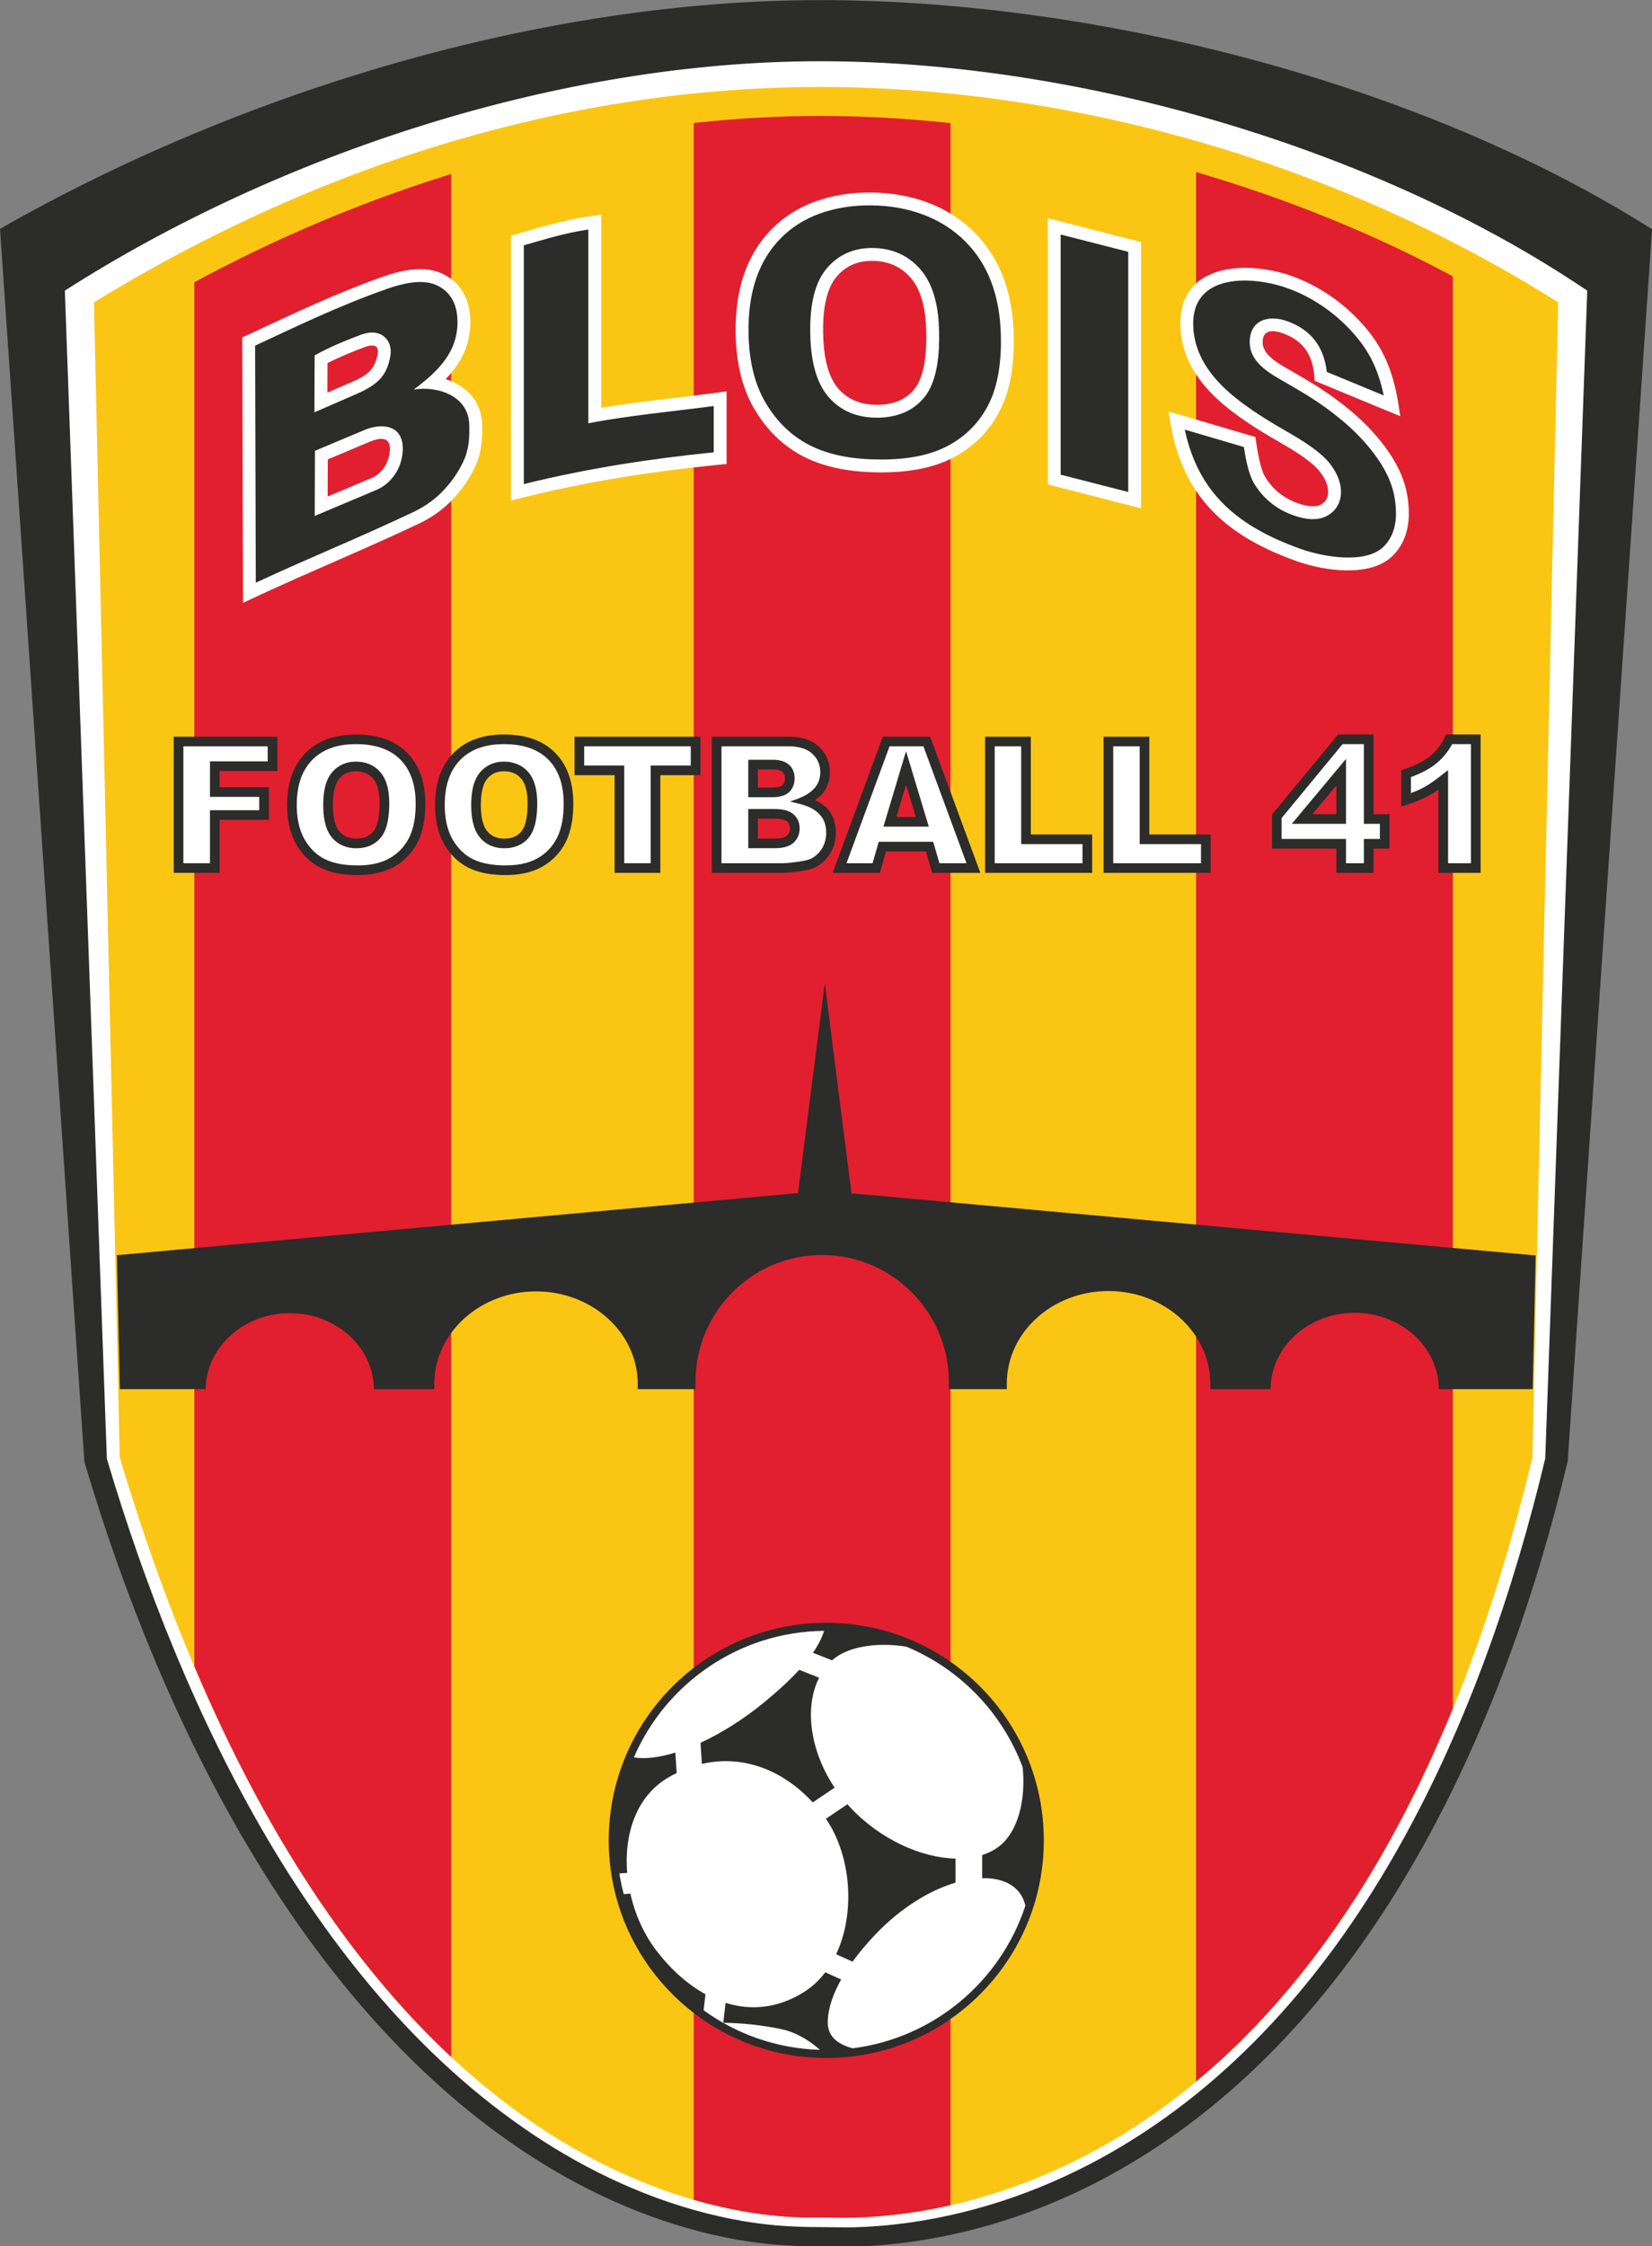 <?xml version="1.0" encoding="UTF-8" standalone="no"?>
<!-- Created with sK1/UniConvertor (http://sk1project.org/) -->

<svg
   xmlns:dc="http://purl.org/dc/elements/1.1/"
   xmlns:cc="http://creativecommons.org/ns#"
   xmlns:rdf="http://www.w3.org/1999/02/22-rdf-syntax-ns#"
   xmlns:svg="http://www.w3.org/2000/svg"
   xmlns="http://www.w3.org/2000/svg"
   xmlns:sodipodi="http://sodipodi.sourceforge.net/DTD/sodipodi-0.dtd"
   xmlns:inkscape="http://www.inkscape.org/namespaces/inkscape"
   width="515"
   height="700"
   viewBox="0 0 412 560"
   id="svg2"
   version="1.1"
   inkscape:version="0.91 r13725"
   sodipodi:docname="Logo Blois Football 41.svg"
   style="fill-rule:evenodd">
  <rect x="0" y="0" width="412" height="560" fill="#808080" stroke="none"/>
  <defs
     id="defs76" />
  <sodipodi:namedview
     pagecolor="#ffffff"
     bordercolor="#666666"
     borderopacity="1"
     objecttolerance="10"
     gridtolerance="10"
     guidetolerance="10"
     inkscape:pageopacity="0"
     inkscape:pageshadow="2"
     inkscape:window-width="1440"
     inkscape:window-height="788"
     id="namedview74"
     showgrid="false"
     inkscape:zoom="0.77676421"
     inkscape:cx="370.76011"
     inkscape:cy="496.01579"
     inkscape:window-x="0"
     inkscape:window-y="1"
     inkscape:window-maximized="1"
     inkscape:current-layer="svg2"
     units="px" />
  <g
     id="g4546"
     transform="matrix(0.99,0,0,0.988,-88.652,-135.8)">
    <path
       style="fill:#2c2c2b;stroke:none"
       d="m 296.154,137.48 c 69.821,0 151.505,20.98 209.572,57.822 l -21.247,310.857 -0.173,0.723 c -15.885,66.45 -48.511,139.458 -109.355,176.18 -16.077,9.703 -33.836,16.524 -52.382,19.595 -5.802,0.961 -11.67,1.555 -17.548,1.724 -2.758,0.079 -5.507,-0.032 -8.263,-0.032 -8.278,0 -15.918,-0.557 -24.053,-2.184 -17.513,-3.502 -34.153,-10.757 -49.131,-20.414 C 165.377,644.232 130.246,571.63 111.077,507.27 l -0.27,-0.907 L 89.55,195.196 C 150.73,160.246 226.455,137.48 296.154,137.48 Z"
       id="path10"
       inkscape:connector-curvature="0" />
    <path
       style="fill:#ffffff;stroke:none"
       d="m 296.154,152.905 c 66.273,0 141.091,22.492 193.242,57.903 l -10.58,294.692 -0.06,0.251 c -15.489,64.892 -46.615,137.106 -106.321,173.141 -15.554,9.388 -32.722,15.988 -50.663,18.96 -5.581,0.924 -11.235,1.498 -16.891,1.66 -2.749,0.079 -5.397,-0.034 -8.123,-0.034 -8.158,0 -14.995,-0.469 -23.098,-2.089 -16.911,-3.382 -32.985,-10.408 -47.447,-19.732 C 168.969,640.752 135.237,568.744 116.558,505.883 l -0.094,-0.314 -10.581,-294.782 c 53.563,-34.329 124.326,-57.882 190.271,-57.882 z"
       id="path12"
       inkscape:connector-curvature="0" />
    <path
       style="fill:#fbc613;stroke:none"
       d="M 113.22,213.753 C 171.222,178.058 234.432,159.4 296.153,159.4 c 61.225,0 128.399,17.915 185.907,54.353 l -6.484,291.433 c -48.143,201.846 -170.65,191.856 -178.818,191.856 -7.798,0 -117.785,6.8 -177.055,-191.856 L 113.22,213.753 Z"
       id="path14"
       inkscape:connector-curvature="0" />
    <path
       inkscape:connector-curvature="0"
       id="path18"
       d="m 203.199,181.36 0,475.167 c -22.071,-20.621 -44.903,-51.729 -64.695,-98.56 l 0,-349.295 c 20.749,-11.246 42.523,-20.433 64.695,-27.312 z"
       style="fill:#e21f2e;stroke:none" />
    <path
       inkscape:connector-curvature="0"
       id="path20"
       d="m 328.999,168.512 0,525.439 c -17.466,3.957 -29.832,3.091 -32.241,3.091 -2.431,0 -14.794,0.66 -32.455,-4.449 l 0,-524.103 c 10.679,-1.179 21.32,-1.784 31.851,-1.784 10.673,0 21.675,0.609 32.845,1.806 z"
       style="fill:#e21f2e;stroke:none" />
    <path
       inkscape:connector-curvature="0"
       id="path22"
       d="m 455.542,207.203 0,361.375 c -18.659,45.664 -41.841,75.149 -64.695,94.17 l 0,-481.881 c 22.48,6.588 44.47,15.41 64.695,26.336 z"
       style="fill:#e21f2e;stroke:none" />
  </g>
  <g
     id="g4504"
     transform="matrix(0.988,0,0,0.988,-88,-135.8)">
    <path
       style="fill:#2c2c2b;stroke:none"
       d="m 118.569,454.202 171.929,-15.677 6.77,-52.933 6.731,52.995 172.709,15.684 -0.75,33.744 -23.697,0 c -0.018,-10.564 -9.517,-19.277 -21.228,-19.277 -11.712,0 -21.212,8.63 -21.229,19.277 l -15.23,0 -0.008,-1.418 c 0,-12.793 -11.5,-23.352 -25.678,-23.352 -14.18,0 -25.679,10.457 -25.679,23.352 l -0.003,1.418 -14.619,0 -0.009,-1.884 c -10e-4,-17.519 -14.32,-31.976 -31.976,-31.976 -17.657,0 -31.976,14.319 -31.976,31.976 l -0.004,1.884 -14.572,0 -0.003,-1.326 c 0,-12.892 -11.499,-23.35 -25.679,-23.35 -14.178,0 -25.677,10.557 -25.678,23.35 l -0.007,1.326 -15.232,0 c -0.071,-10.602 -9.55,-19.184 -21.228,-19.184 -11.677,0 -21.154,8.663 -21.227,19.184 l -21.675,0 -0.752,-33.813 z"
       id="path24"
       inkscape:connector-curvature="0" />
    <g
       id="g4374">
      <g
         id="g4362">
        <path
           id="path4340"
           d="m 144.508,332.018 0,4.093 12.437,0 0,8.234 -12.437,0 0,13.378 -11.586,0 0,-34.365 26.154,0 0,8.66 -14.568,0 z"
           style="fill:#2c2c2b;stroke:none"
           inkscape:connector-curvature="0" />
        <path
           transform="matrix(0.8,0,0,0.8,0,-4.882813e-5)"
           id="path4338"
           d="m 223.664,403.502 c -5.98,0 -11.696,1.527 -15.973,5.889 -4.317,4.404 -5.766,10.295 -5.766,16.309 0,4.298 0.726,8.695 2.902,12.459 1.845,3.174 4.34,5.738 7.639,7.383 3.575,1.765 7.746,2.309 11.691,2.309 4.022,0 8.124,-0.67 11.658,-2.688 3.154,-1.805 5.572,-4.334 7.238,-7.562 1.914,-3.708 2.486,-8.107 2.486,-12.232 0,-5.931 -1.437,-11.747 -5.713,-16.076 -4.312,-4.365 -10.194,-5.789 -16.164,-5.789 z m -0.029,11.605 c 2.155,0 4.014,0.652 5.434,2.305 1.711,2.002 2.045,5.267 2.045,7.791 0,2.589 -0.235,6.771 -1.965,8.875 -1.38,1.669 -3.272,2.279 -5.4,2.279 -2.145,0 -3.98,-0.681 -5.367,-2.342 -1.726,-2.077 -2.018,-5.68 -2.018,-8.26 0,-2.579 0.293,-6.235 2.033,-8.305 1.366,-1.634 3.122,-2.344 5.238,-2.344 z"
           style="fill:#2c2c2b;stroke:none"
           inkscape:connector-curvature="0" />
        <path
           transform="matrix(0.8,0,0,0.8,0,-4.882813e-5)"
           id="path4336"
           d="m 270.359,403.502 c -5.98,0 -11.696,1.527 -15.973,5.889 -4.316,4.404 -5.766,10.295 -5.766,16.309 0,4.298 0.726,8.695 2.902,12.459 1.845,3.174 4.342,5.738 7.641,7.383 3.575,1.766 7.743,2.309 11.689,2.309 4.024,0 8.124,-0.671 11.658,-2.688 3.152,-1.805 5.573,-4.334 7.24,-7.562 1.914,-3.708 2.484,-8.107 2.484,-12.232 0,-5.933 -1.435,-11.747 -5.713,-16.076 -4.312,-4.365 -10.194,-5.789 -16.164,-5.789 z m -0.027,11.605 c 2.154,0 4.012,0.652 5.432,2.305 1.711,2.002 2.043,5.267 2.043,7.791 0,2.587 -0.233,6.773 -1.963,8.875 -1.379,1.669 -3.273,2.279 -5.4,2.279 -2.146,0 -3.979,-0.679 -5.369,-2.342 -1.725,-2.076 -2.018,-5.679 -2.018,-8.26 0,-2.579 0.295,-6.235 2.035,-8.305 1.366,-1.635 3.124,-2.344 5.24,-2.344 z"
           style="fill:#2c2c2b;stroke:none"
           inkscape:connector-curvature="0" />
        <path
           id="path4334"
           d="m 255.748,333.07 0,24.653 -11.542,0 0,-24.653 -10.112,0 0,-9.712 31.775,0 0,9.712 -10.121,0 z"
           style="fill:#2c2c2b;stroke:none"
           inkscape:connector-curvature="0" />
        <path
           transform="matrix(0.8,0,0,0.8,0,-4.882813e-5)"
           id="path4332"
           d="m 335.939,404.197 0,42.957 22.42,0 c 1.784,0 3.92,-0.336 5.691,-0.572 1.655,-0.216 3.636,-0.609 5.09,-1.465 1.834,-1.08 3.282,-2.548 4.338,-4.393 1.091,-1.924 1.582,-4.027 1.582,-6.23 0,-2.59 -0.636,-5.06 -2.254,-7.117 -1.159,-1.458 -2.7,-2.47 -4.385,-3.174 0.865,-0.514 1.659,-1.143 2.32,-1.912 1.68,-1.974 2.459,-4.309 2.459,-6.893 0,-3.141 -1.141,-5.834 -3.43,-7.99 -2.592,-2.453 -6.13,-3.211 -9.6,-3.211 l -24.232,0 z m 14.541,10.32 4.459,0 c 0.944,0 2.537,0.092 3.289,0.756 0.601,0.529 0.789,1.251 0.789,2.031 0,0.814 -0.172,1.623 -0.797,2.189 -0.756,0.669 -2.41,0.76 -3.365,0.76 l -4.375,0 0,-5.736 z m 0,15.551 5.281,0 c 1.116,0 3.003,0.104 3.904,0.865 0.667,0.565 0.939,1.273 0.939,2.141 0,0.932 -0.265,1.732 -0.973,2.355 -0.889,0.787 -2.729,0.898 -3.844,0.898 l -5.309,0 0,-6.26 z"
           style="fill:#2c2c2b;stroke:none"
           inkscape:connector-curvature="0" />
        <path
           transform="matrix(0.8,0,0,0.8,0,-4.882813e-5)"
           id="path4330"
           d="m 389.895,404.197 -15.828,42.957 14.889,0 1.943,-6.758 12.602,0 1.971,6.758 15.195,0 -15.838,-42.957 -14.934,0 z m 7.334,15.145 3.07,10.174 -6.119,0 3.049,-10.174 z"
           style="fill:#2c2c2b;stroke:none"
           inkscape:connector-curvature="0" />
        <path
           id="path4328"
           d="m 349.274,348.033 15.479,0 0,9.69 -27.029,0 0,-34.365 11.55,0 0,24.675 z"
           style="fill:#2c2c2b;stroke:none"
           inkscape:connector-curvature="0" />
        <path
           id="path4326"
           d="m 379.186,348.033 15.479,0 0,9.69 -27.028,0 0,-34.365 11.549,0 0,24.675 z"
           style="fill:#2c2c2b;stroke:none"
           inkscape:connector-curvature="0" />
        <path
           transform="matrix(0.8,0,0,0.8,0,-4.882813e-5)"
           id="path4324"
           d="m 533.527,403.502 -20.848,25.273 0,10.727 20.311,0 0,7.652 11.744,0 0,-7.652 5.037,0 0,-10.854 -5.037,0 0,-25.146 -11.207,0 z m -0.537,16.098 0,9.049 -7.551,0 7.551,-9.049 z"
           style="fill:#2c2c2b;stroke:none"
           inkscape:connector-curvature="0" />
        <path
           id="path4322"
           d="m 452.163,336.701 c -0.977,0.685 -1.995,1.315 -3.054,1.858 -1.661,0.857 -3.482,1.513 -5.265,2.067 l -1.053,0.327 0,-9.154 0.558,-0.183 c 2.347,-0.77 4.896,-1.853 6.811,-3.441 1.607,-1.348 2.841,-2.999 3.724,-4.903 l 0.217,-0.471 8.707,0 0,34.922 -10.645,0 0,-21.022 z"
           style="fill:#2c2c2b;stroke:none"
           inkscape:connector-curvature="0" />
      </g>
      <g
         id="g4350">
        <path
           style="fill:#ffffff;stroke:none"
           d="m 460.373,325.237 -4.75,0 c -0.989,1.837 -2.289,3.455 -3.904,4.809 -1.864,1.546 -4.189,2.662 -6.493,3.498 l 0,4.048 c 0.95,-0.35 1.886,-0.743 2.77,-1.198 1.406,-0.722 2.736,-1.617 3.985,-2.584 l 2.618,-2.027 0,23.504 5.774,0 0,-30.05 z"
           id="path28"
           inkscape:connector-curvature="0" />
        <path
           style="fill:#ffffff;stroke:none"
           d="m 428.828,355.287 4.525,0 0,-6.121 4.029,0 0,-3.812 -4.029,0 0,-20.117 -5.383,0 -15.392,18.657 0,5.272 16.25,0 0,6.121 z m 0,-9.933 -13.682,0 13.682,-16.394 0,16.394 z"
           id="path30"
           inkscape:connector-curvature="0" />
        <path
           style="fill:#ffffff;stroke:none"
           d="m 370.072,325.794 0,29.493 22.158,0 0,-4.818 -15.479,0 0,-24.675 -6.679,0 z"
           id="path32"
           inkscape:connector-curvature="0" />
        <path
           style="fill:#ffffff;stroke:none"
           d="m 340.16,325.794 0,29.493 22.158,0 0,-4.818 -15.479,0 0,-24.675 -6.679,0 z"
           id="path34"
           inkscape:connector-curvature="0" />
        <path
           style="fill:#ffffff;stroke:none"
           d="m 326.203,355.287 6.836,0 -10.875,-29.493 -8.551,0 -10.868,29.493 6.585,0 1.555,-5.405 13.741,0 1.577,5.405 z m -2.686,-9.239 -11.446,0 5.705,-19.032 5.741,19.032 z"
           id="path36"
           inkscape:connector-curvature="0" />
        <path
           style="fill:#ffffff;stroke:none"
           d="m 271.187,325.794 0,29.493 15.501,0 c 1.306,0 2.934,-0.263 4.235,-0.436 0.951,-0.125 2.316,-0.364 3.154,-0.857 1.101,-0.648 1.956,-1.513 2.59,-2.619 0.663,-1.17 0.946,-2.439 0.946,-3.78 0,-1.516 -0.331,-2.977 -1.278,-4.182 -1.99,-2.503 -4.957,-2.975 -7.876,-3.69 2.346,-0.825 4.593,-1.504 6.284,-3.472 0.966,-1.137 1.383,-2.445 1.383,-3.932 0,-1.842 -0.637,-3.356 -1.981,-4.621 -1.593,-1.507 -3.892,-1.904 -6.007,-1.904 l -16.951,0 z m 6.761,12.844 0,-9.46 6.004,0 c 1.454,0 3.112,0.214 4.242,1.215 1.014,0.892 1.455,2.115 1.455,3.451 0,1.359 -0.418,2.633 -1.449,3.568 -1.143,1.01 -2.849,1.226 -4.316,1.226 l -5.936,0 z m 0,12.86 0,-9.879 6.661,0 c 1.578,0 3.443,0.211 4.695,1.267 1.085,0.916 1.616,2.16 1.616,3.573 0,1.45 -0.509,2.747 -1.601,3.709 -1.241,1.101 -3.092,1.33 -4.687,1.33 l -6.684,0 z"
           id="path38"
           inkscape:connector-curvature="0" />
        <path
           style="fill:#ffffff;stroke:none"
           d="m 236.529,325.794 0,4.84 10.112,0 0,24.653 6.672,0 0,-24.653 10.12,0 0,-4.84 -26.904,0 z"
           id="path40"
           inkscape:connector-curvature="0" />
        <path
           style="fill:#ffffff;stroke:none"
           d="m 201.332,340.559 c 0,2.993 0.477,6.121 1.994,8.745 1.235,2.124 2.879,3.846 5.086,4.947 2.506,1.237 5.507,1.592 8.271,1.592 2.779,0 5.674,-0.433 8.118,-1.828 2.115,-1.21 3.717,-2.888 4.835,-5.053 1.342,-2.6 1.717,-5.781 1.717,-8.669 0,-4.08 -0.914,-8.161 -3.867,-11.147 -2.971,-3.008 -7.102,-3.909 -11.199,-3.909 -4.107,0 -8.091,0.974 -11.039,3.98 -2.988,3.048 -3.916,7.193 -3.916,11.342 z m 6.679,0.046 c 0,-2.731 0.372,-6.038 2.195,-8.208 1.556,-1.862 3.644,-2.746 6.059,-2.746 2.438,0 4.592,0.829 6.196,2.695 1.797,2.103 2.221,5.145 2.221,7.817 0,2.76 -0.298,6.425 -2.128,8.649 -1.573,1.903 -3.761,2.709 -6.199,2.709 -2.443,0 -4.589,-0.861 -6.168,-2.75 -1.805,-2.175 -2.176,-5.442 -2.176,-8.166 z"
           id="path42"
           inkscape:connector-curvature="0" />
        <path
           style="fill:#ffffff;stroke:none"
           d="m 163.976,340.559 c 0,2.993 0.477,6.121 1.994,8.745 1.235,2.124 2.878,3.846 5.085,4.947 2.506,1.237 5.508,1.592 8.272,1.592 2.779,0 5.675,-0.433 8.117,-1.828 2.116,-1.21 3.718,-2.888 4.835,-5.053 1.342,-2.601 1.718,-5.78 1.718,-8.669 0,-4.08 -0.915,-8.161 -3.866,-11.147 -2.972,-3.008 -7.103,-3.909 -11.2,-3.909 -4.108,0 -8.091,0.973 -11.039,3.98 -2.988,3.048 -3.916,7.193 -3.916,11.342 z m 6.679,0.046 c 0,-2.73 0.372,-6.037 2.195,-8.208 1.556,-1.862 3.642,-2.746 6.058,-2.746 2.439,0 4.593,0.828 6.197,2.695 1.797,2.103 2.221,5.145 2.221,7.817 0,2.76 -0.299,6.425 -2.128,8.65 -1.573,1.902 -3.761,2.708 -6.2,2.708 -2.442,0 -4.588,-0.861 -6.166,-2.75 -1.807,-2.174 -2.177,-5.442 -2.177,-8.166 z"
           id="path44"
           inkscape:connector-curvature="0" />
        <path
           style="fill:#ffffff;stroke:none"
           d="m 135.357,325.794 0,29.493 6.715,0 0,-13.378 12.438,0 0,-3.363 -12.438,0 0,-8.964 14.569,0 0,-3.788 -21.284,0 z"
           id="path46"
           inkscape:connector-curvature="0" />
      </g>
    </g>
    <g
       id="g4412">
      <g
         id="g4405">
        <path
           style="fill:#ffffff;stroke:none"
           d="m 201.549,233.129 c 5.227,1.614 9.049,5.534 9.213,11.375 0.102,3.711 -0.115,7.119 -1.684,10.548 -1.577,3.446 -3.786,6.51 -6.482,9.168 -2.294,2.26 -5.021,4.065 -7.927,5.44 -13.097,6.203 -26.518,11.686 -39.663,17.781 l -4.599,2.132 -0.196,-66.967 1.886,-0.876 c 10.992,-5.106 21.925,-10.327 33.369,-14.369 4.866,-1.718 10.908,-3.157 15.744,-0.61 4.46,2.348 6.448,6.528 6.579,11.439 0.162,6.055 -2.236,10.783 -6.24,14.939 z m -29.845,3.402 6.107,-2.658 c 3.748,-1.631 5.823,-2.889 6.589,-7.125 0.419,-2.312 -1.335,-2.424 -3.091,-1.772 -3.257,1.206 -6.485,2.519 -9.576,4.108 l -0.029,7.447 z m 0.076,26.218 11.168,-4.714 c 2.732,-1.153 4.423,-4.187 4.543,-7.073 0.146,-3.592 -2.806,-3.001 -5.227,-1.983 l -10.456,4.399 -0.028,9.371 z"
           id="path48"
           inkscape:connector-curvature="0" />
        <path
           style="fill:#ffffff;stroke:none"
           d="m 240.828,240.374 c 9.273,-1.595 18.651,-2.448 27.974,-3.679 l 3.673,-0.486 0,18.323 -2.92,0.296 c -15.981,1.615 -31.88,4.079 -47.483,7.936 l -4.026,0.995 0,-66.855 2.353,-0.673 c 5.526,-1.582 11.001,-3.218 16.7,-4.073 l 3.729,-0.559 0,48.775 z"
           id="path52"
           inkscape:connector-curvature="0" />
        <path
           style="fill:#ffffff;stroke:none"
           d="m 321.645,255.715 c -3.393,0.707 -6.896,0.955 -10.358,0.939 -3.509,-0.016 -7.071,-0.268 -10.516,-0.967 -2.982,-0.605 -5.916,-1.54 -8.64,-2.908 -5.322,-2.673 -9.407,-6.737 -12.476,-11.825 -1.672,-2.772 -2.847,-5.795 -3.622,-8.933 -0.871,-3.529 -1.238,-7.189 -1.269,-10.818 -0.043,-4.943 0.527,-9.956 2.149,-14.644 1.451,-4.192 3.693,-7.944 6.785,-11.125 3.085,-3.174 6.761,-5.49 10.901,-7.037 4.599,-1.717 9.528,-2.416 14.424,-2.369 5.056,0.049 10.081,0.896 14.793,2.756 4.224,1.667 8.001,4.098 11.212,7.308 3.163,3.162 5.539,6.866 7.167,11.034 1.795,4.595 2.588,9.518 2.746,14.432 0.116,3.567 -0.048,7.178 -0.656,10.698 -0.514,2.986 -1.391,5.935 -2.751,8.65 -2.553,5.095 -6.367,9.004 -11.36,11.748 -2.664,1.466 -5.558,2.442 -8.529,3.061 z m -24.801,-34.29 c 0.073,4.498 0.716,10.452 3.771,14.015 2.517,2.935 5.849,4.144 9.673,4.165 3.691,0.02 7.102,-0.956 9.521,-3.864 2.947,-3.542 3.17,-10.478 3.06,-14.837 -0.113,-4.462 -0.888,-9.845 -3.917,-13.347 -2.535,-2.928 -5.814,-4.247 -9.669,-4.278 -3.698,-0.031 -6.767,1.253 -9.134,4.112 -2.947,3.562 -3.378,9.62 -3.305,14.034 z"
           id="path56"
           inkscape:connector-curvature="0" />
        <path
           style="fill:#ffffff;stroke:none"
           d="m 353.559,192.507 23.55,6.03 0,67.193 -23.55,-6.029 0,-67.194 z"
           id="path60"
           inkscape:connector-curvature="0" />
        <path
           style="fill:#ffffff;stroke:none"
           d="m 384.064,241.281 21.89,6.444 0.077,0.512 c 0.391,2.612 1.079,7.427 2.41,9.59 1.995,3.243 4.789,5.444 8.388,6.668 1.657,0.564 4.124,1.172 5.757,0.227 1.273,-0.738 1.769,-1.84 1.728,-3.294 -0.052,-1.839 -1.03,-3.589 -2.134,-5.008 -2.074,-2.669 -7.066,-5.636 -9.973,-7.296 -3.868,-2.208 -7.731,-4.568 -11.309,-7.225 -2.758,-2.047 -5.45,-4.359 -7.673,-6.986 -3.69,-4.367 -6.015,-9.374 -6.206,-15.127 -0.542,-16.229 17.293,-16.721 28.61,-12.496 7.595,2.836 14.392,7.939 19.344,14.348 4.506,5.83 6.327,12.248 7.341,19.433 l 0.199,1.406 -21.61,-8.931 -0.027,-0.512 c -0.297,-5.691 -2.535,-9.568 -8.121,-11.52 -2.499,-0.874 -5.07,-0.866 -4.967,2.449 0.104,3.399 4.932,5.761 7.47,7.227 3.669,2.121 7.329,4.267 10.741,6.788 2.665,1.969 5.301,4.111 7.648,6.454 3.354,3.35 6.457,7.208 8.531,11.493 1.667,3.441 2.414,6.814 2.512,10.623 0.107,4.197 -1.11,8.338 -4.211,11.287 -5.702,5.421 -17.292,3.641 -24.042,1.248 -18.429,-6.534 -29.387,-16.826 -32.195,-36.552 l -0.178,-1.25 z"
           id="path64"
           inkscape:connector-curvature="0" />
      </g>
      <g
         id="g4398">
        <path
           style="fill:#2c2c2b;stroke:none"
           d="m 153.465,224.676 c 10.296,-4.784 20.797,-9.913 33.082,-14.253 5.725,-2.021 10.047,-2.433 13.149,-0.798 3.108,1.635 4.736,4.516 4.847,8.652 0.215,8.045 -5.041,12.997 -11.026,17.478 6.161,-0.966 13.797,1.622 13.999,8.839 0.084,3.051 -0.008,6.084 -1.391,9.107 -1.382,3.021 -3.319,5.753 -5.808,8.206 -1.537,1.514 -3.806,3.288 -7.037,4.819 -14.271,6.757 -25.031,10.996 -39.641,17.769 l -0.174,-59.819 z m 14.972,16.82 10.67,-4.645 c 5.71,-2.486 7.65,-4.888 8.488,-9.525 0.69,-3.807 -2.125,-7.357 -7.416,-5.395 -4.151,1.538 -8.031,3.165 -11.686,5.204 l -0.056,14.361 z m 0.081,26.154 15.693,-6.623 c 3.003,-1.268 6.312,-4.79 6.524,-9.931 0.257,-6.251 -4.987,-7.106 -9.73,-5.11 l -12.438,5.233 -0.049,16.431 z"
           id="path50"
           inkscape:connector-curvature="0" />
        <path
           style="fill:#2c2c2b;stroke:none"
           d="m 221.293,199.353 c 5.681,-1.627 10.394,-3.099 16.288,-3.983 l 0,48.905 c 9.704,-1.919 21.038,-2.96 31.647,-4.361 l 0,11.682 c -15.591,1.577 -31.602,3.978 -47.935,8.016 l 0,-60.259 z"
           id="path54"
           inkscape:connector-curvature="0" />
        <path
           style="fill:#2c2c2b;stroke:none"
           d="m 320.982,252.536 c 2.654,-0.553 5.248,-1.419 7.628,-2.727 4.416,-2.427 7.763,-5.852 10.021,-10.358 1.216,-2.428 1.994,-5.076 2.455,-7.747 0.569,-3.303 0.718,-6.696 0.611,-10.041 -0.147,-4.541 -0.867,-9.109 -2.526,-13.355 -1.465,-3.751 -3.592,-7.074 -6.438,-9.919 -2.898,-2.897 -6.299,-5.08 -10.108,-6.584 -4.342,-1.714 -8.976,-2.485 -13.633,-2.53 -4.498,-0.043 -9.031,0.587 -13.257,2.164 -3.688,1.378 -6.959,3.429 -9.709,6.258 -2.76,2.84 -4.748,6.182 -6.044,9.924 -1.499,4.332 -2.011,8.988 -1.971,13.553 0.029,3.376 0.365,6.787 1.175,10.069 0.695,2.82 1.746,5.542 3.249,8.033 2.752,4.561 6.381,8.204 11.154,10.601 2.465,1.239 5.128,2.081 7.828,2.628 3.234,0.656 6.59,0.887 9.886,0.902 3.231,0.014 6.511,-0.21 9.679,-0.871 z m -27.386,-31.058 c -0.087,-5.313 0.525,-11.896 4.052,-16.158 2.99,-3.613 6.985,-5.327 11.661,-5.289 4.791,0.039 8.952,1.766 12.099,5.401 3.577,4.137 4.573,10.094 4.707,15.39 0.135,5.327 -0.233,12.697 -3.81,16.996 -3.054,3.671 -7.351,5.06 -12.035,5.034 -4.772,-0.026 -8.987,-1.643 -12.12,-5.298 -3.627,-4.231 -4.465,-10.708 -4.554,-16.076 z"
           id="path58"
           inkscape:connector-curvature="0" />
        <path
           style="fill:#2c2c2b;stroke:none"
           d="m 356.806,196.629 17.056,4.366 0,60.614 -17.056,-4.367 0,-60.613 z"
           id="path62"
           inkscape:connector-curvature="0" />
        <path
           style="fill:#2c2c2b;stroke:none"
           d="m 388.128,245.863 c 3.435,16.018 13.337,24.466 29.393,30.159 5.406,1.916 16.096,3.855 20.721,-0.541 2.418,-2.3 3.285,-5.593 3.201,-8.85 -0.085,-3.347 -0.723,-6.266 -2.188,-9.291 -1.911,-3.949 -4.812,-7.524 -7.903,-10.61 -2.232,-2.228 -4.748,-4.267 -7.282,-6.14 -3.312,-2.446 -6.876,-4.53 -10.436,-6.587 -3.815,-2.204 -8.936,-4.867 -9.093,-9.939 -0.178,-5.756 4.583,-7.26 9.286,-5.616 6.327,2.212 9.437,6.66 10.161,12.86 l 14.373,5.939 c -1.033,-4.919 -2.73,-9.448 -5.957,-13.624 -4.582,-5.93 -10.882,-10.667 -17.911,-13.291 -8.963,-3.347 -24.68,-4.18 -24.229,9.346 0.167,5.016 2.227,9.335 5.441,13.138 2.058,2.433 4.575,4.58 7.128,6.476 3.474,2.579 7.23,4.869 10.985,7.012 3.379,1.93 8.515,5.021 10.927,8.123 1.549,1.992 2.742,4.341 2.815,6.91 0.075,2.645 -1.04,4.858 -3.347,6.195 -2.577,1.493 -5.756,0.947 -8.43,0.038 -4.314,-1.468 -7.717,-4.154 -10.108,-8.041 -1.414,-2.298 -2.141,-6.19 -2.623,-9.273 l -14.924,-4.393 z"
           id="path66"
           inkscape:connector-curvature="0" />
      </g>
    </g>
    <g
       transform="translate(1.056,0)"
       id="g4426">
      <path
         style="fill:#2c2c2b;stroke:none"
         d="m 296.583,546.969 c 30.322,0 54.912,24.59 54.912,54.913 0,30.323 -24.59,54.913 -54.912,54.913 -30.323,0 -54.913,-24.59 -54.913,-54.913 0,-30.323 24.59,-54.913 54.913,-54.913 z"
         id="path70"
         inkscape:connector-curvature="0" />
      <path
         style="fill:#ffffff;stroke:none"
         d="m 316.751,552.986 c -7.907,-1.257 -15.164,0.186 -18.713,3.463 l -4.818,-1.913 c 1.294,-1.876 2.253,-3.721 2.816,-5.531 -21.53,0.219 -39.982,13.309 -48.026,31.942 2.846,0.472 6.463,0.011 10.473,-1.227 l 0.338,5.155 c -0.729,0.359 -1.455,0.748 -2.18,1.174 -8.065,4.748 -11.12,14.306 -10.311,24.038 l -1.971,0.147 c 0.28,1.769 0.649,3.507 1.1,5.212 l 1.675,-0.126 c 1.174,5.24 3.428,10.285 6.578,14.389 3.654,4.761 7.865,8.528 12.374,10.996 l -0.454,4.054 c 8.3,6.002 18.408,9.655 29.353,9.98 -2.862,-2.548 -6.183,-4.456 -9.608,-5.188 -4.738,-1.014 -9.966,-1.597 -14.787,-1.634 l 0.564,-5.034 c 6.419,2.014 13.221,1.38 19.742,-2.692 2.113,-1.319 3.924,-3.025 5.439,-5.014 l 4.003,1.804 c -2.035,3.637 -3.244,7.165 -3.38,10.379 -0.165,3.898 2.302,5.898 6.262,6.992 20.503,-2.569 37.357,-16.881 43.622,-35.989 -1.072,-4.747 -5.262,-7.072 -10.907,-6.947 l 0,-5.828 c 1.59,-0.514 3.04,-1.25 4.301,-2.222 4.673,-3.599 6.769,-11.544 5.92,-19.93 -5.134,-13.785 -15.852,-24.852 -29.405,-30.45 z m -21.98,7.847 c -3.772,7.473 -2.301,18.423 3.919,27.741 l -5.517,3.724 c -7.73,-8.363 -17.835,-12.069 -27.987,-9.715 l -0.349,-5.327 c 5.245,-2.421 10.786,-5.881 15.94,-10.107 3.44,-2.821 6.49,-5.595 8.974,-8.31 l 5.02,1.994 z m 7.147,31.933 c 0.255,0.288 0.514,0.574 0.779,0.856 7.502,8.005 17.861,12.659 26.505,12.86 l 0,6.066 c -6.432,1.912 -13.693,6.241 -20.164,13.015 -2.184,2.286 -4.144,4.613 -5.816,6.928 l -4.147,-1.869 c 4.84,-10.286 3.921,-24.652 -2.578,-34.199 l 5.421,-3.657 z"
         id="path72"
         inkscape:connector-curvature="0" />
    </g>
  </g>
</svg>
